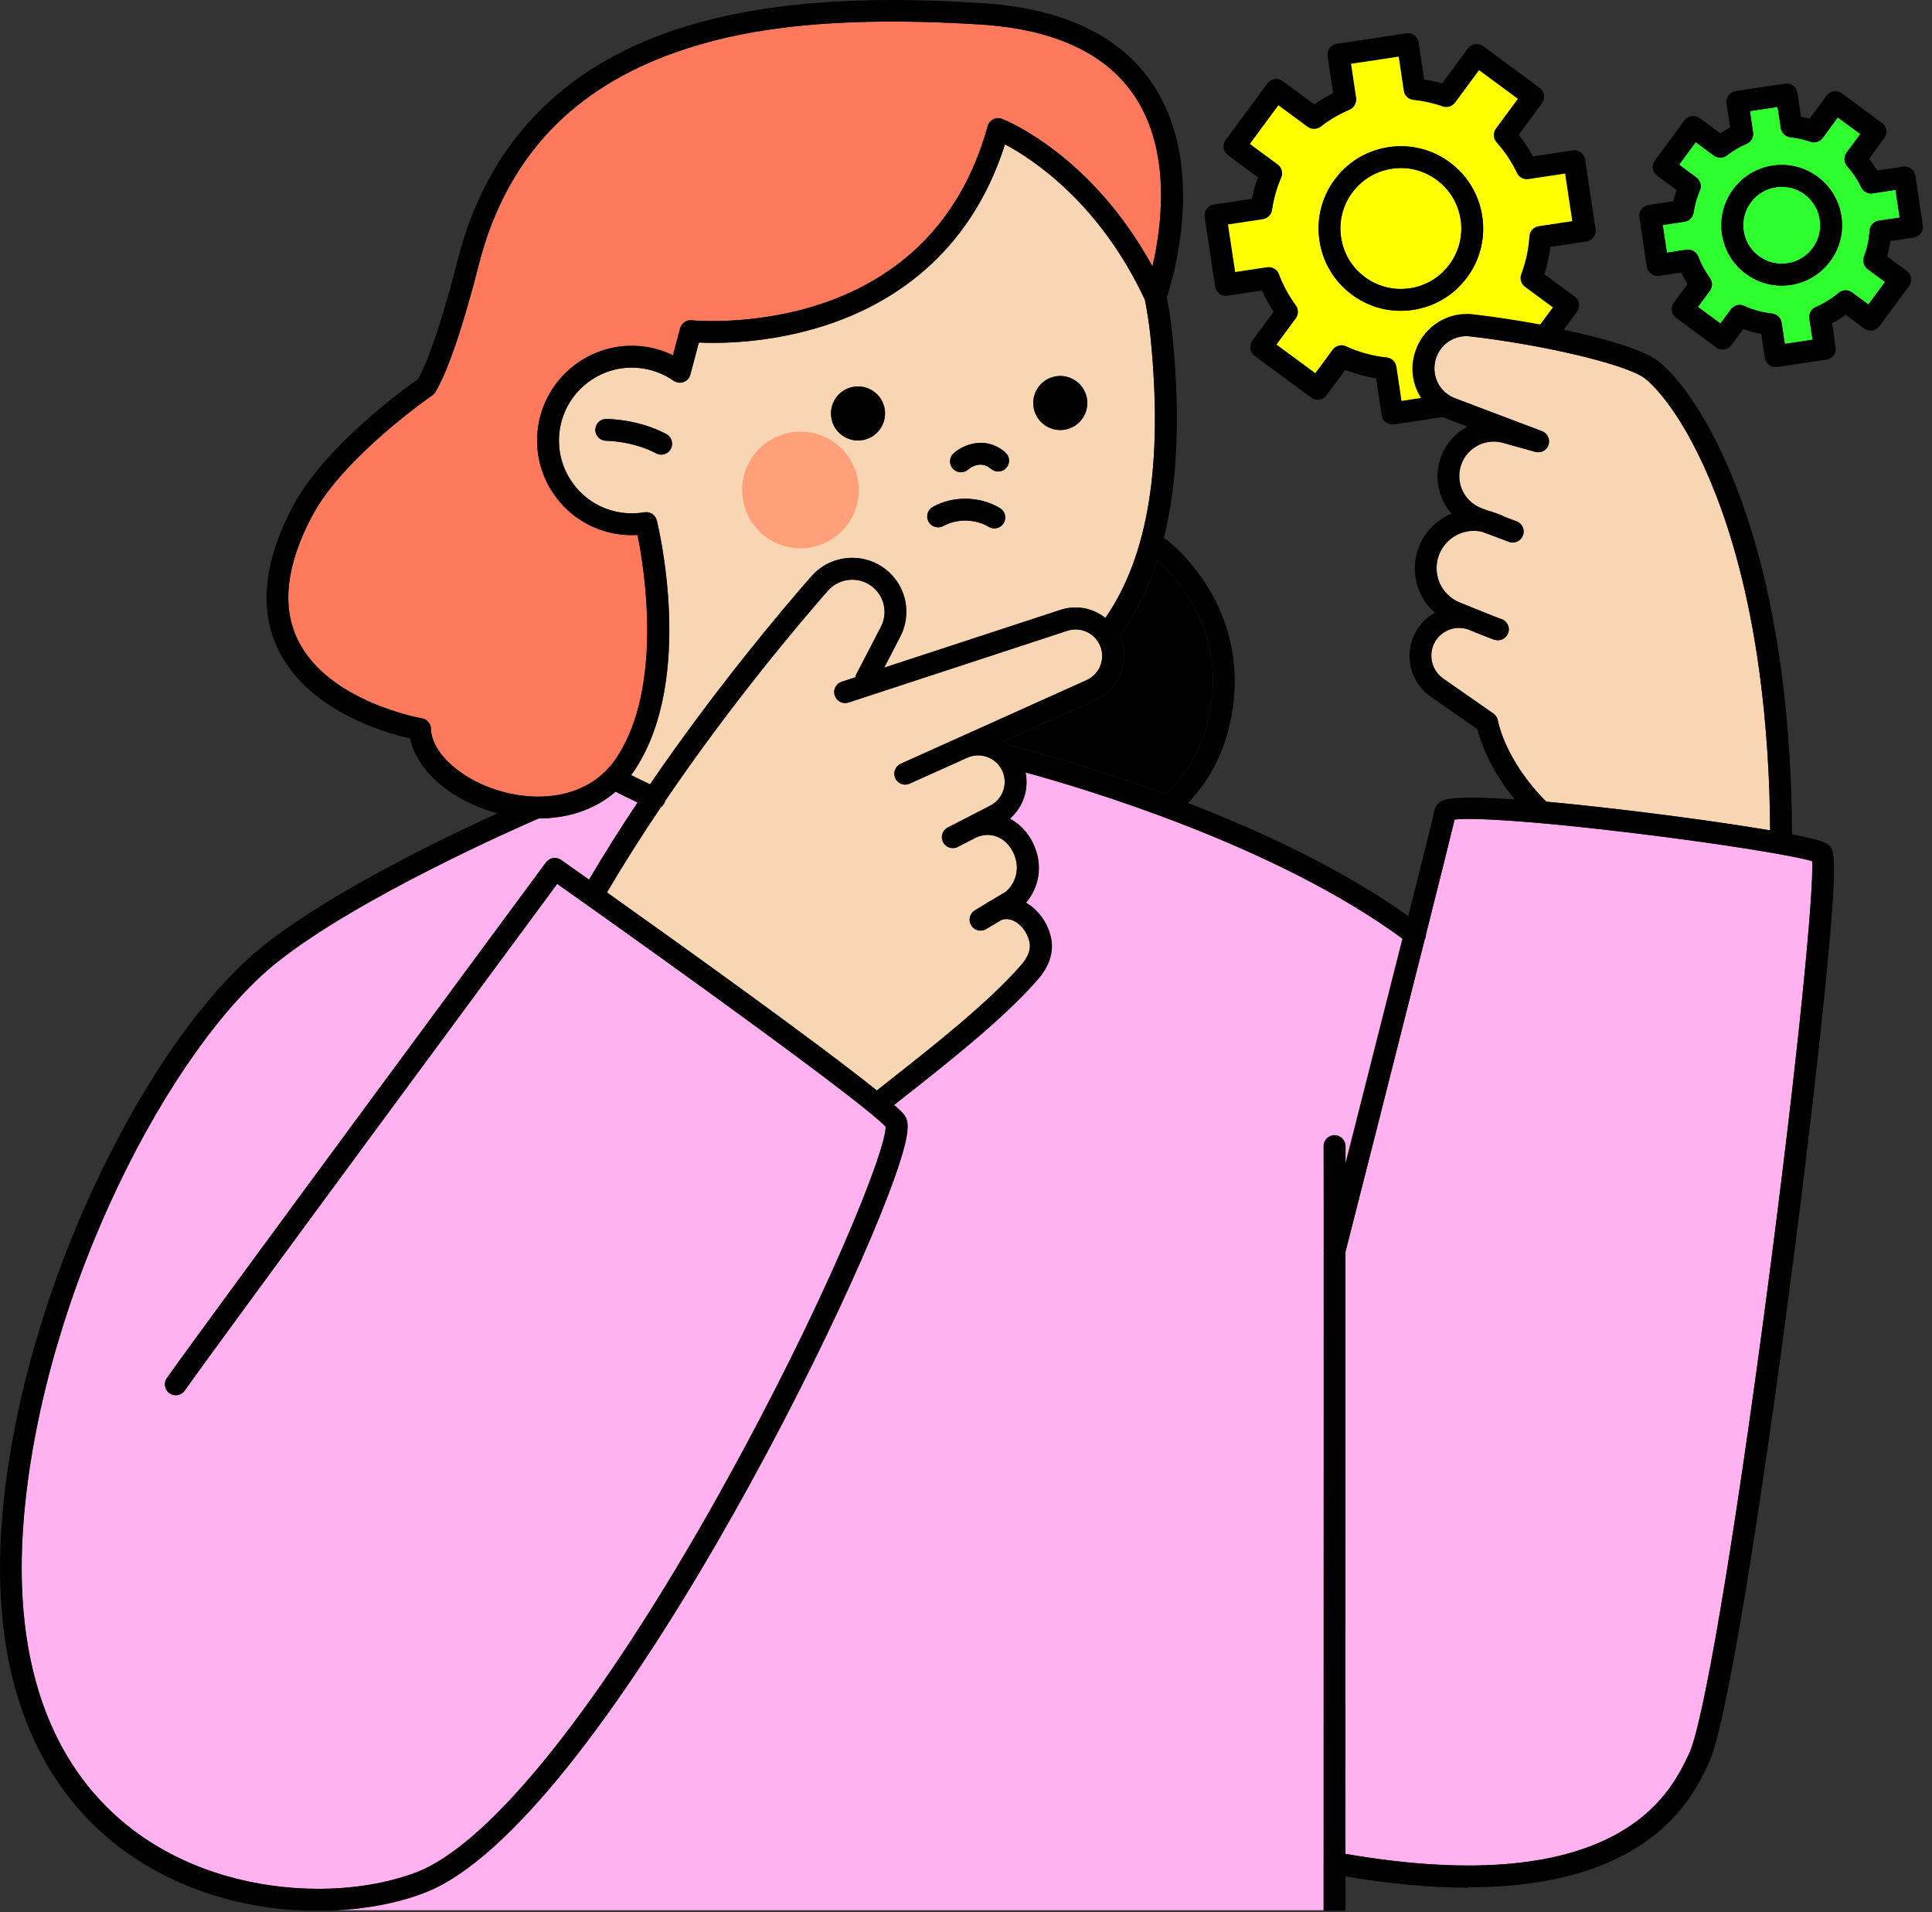 <svg width="98" height="97" viewBox="0 0 98 97" fill="none" xmlns="http://www.w3.org/2000/svg">
<rect x="0" y="0" width="98" height="97" fill="#333333" stroke="none"/>
<path d="M67.14 63.505C67.135 63.468 67.135 63.429 67.14 63.39C67.14 60.342 67.14 58.311 67.135 58.131C67.133 57.825 67.377 57.575 67.683 57.57H67.689C67.991 57.57 68.239 57.814 68.243 58.118C68.243 58.185 68.243 58.5 68.243 59.017C69.188 55.302 70.268 51.04 71.137 47.599C64.672 42.848 54.92 39.957 52.014 39.164C52.192 40.039 51.875 40.939 51.214 41.512C51.87 41.855 52.368 42.487 52.587 43.265C52.837 44.152 52.62 45.092 52.033 45.774C52.644 46.12 53.122 46.763 53.293 47.499L53.297 47.519C53.463 48.233 53.234 48.974 52.639 49.661C50.906 51.659 48.012 53.932 45.685 55.758C45.57 55.85 45.455 55.939 45.344 56.028C45.586 56.239 45.757 56.406 45.849 56.519C46.098 56.832 46.094 57.312 45.827 58.294C44.08 64.72 30.336 92.647 21.503 95.999C20.139 96.519 18.516 96.821 16.83 96.89H67.135C67.135 93.369 67.14 73.303 67.14 63.501V63.505Z" fill="#FFB2EF"/>
<path d="M31.328 38.356C33.642 34.747 32.684 28.841 32.341 27.135C32.069 27.153 31.796 27.144 31.522 27.116C30.247 26.975 29.102 26.347 28.3 25.345C27.498 24.344 27.134 23.09 27.275 21.815C27.564 19.182 29.942 17.277 32.575 17.568C33.121 17.629 33.648 17.783 34.137 18.02L34.5 16.656C34.57 16.393 34.819 16.219 35.093 16.247C35.123 16.25 38.154 16.545 41.508 15.463C43.455 14.835 45.132 13.873 46.492 12.6C48.19 11.012 49.403 8.927 50.1 6.4C50.141 6.248 50.245 6.122 50.384 6.053C50.523 5.983 50.688 5.974 50.834 6.031C51.03 6.107 55.368 7.858 58.459 13.512C58.92 11.531 59.434 7.743 57.584 4.923C56.139 2.72 53.497 1.484 49.73 1.245C41.334 0.715 37.144 1.708 34.722 2.501C32.123 3.352 29.955 4.612 28.278 6.248C26.358 8.121 25.011 10.549 24.277 13.467C24.229 13.658 23.093 18.242 22.083 19.89C22.041 19.956 21.987 20.014 21.924 20.058C21.879 20.088 17.432 23.162 15.829 26.184C14.517 28.658 14.277 30.774 15.116 32.477C16.656 35.601 21.355 36.429 21.403 36.438C21.663 36.481 21.857 36.703 21.863 36.968C21.9 38.223 23.454 39.596 25.476 40.157C27.405 40.691 29.956 40.5 31.331 38.358L31.328 38.356Z" fill="#FF7A5C"/>
<path d="M85.575 89.168C85.605 89.105 85.635 89.046 85.662 88.992C86.385 87.545 87.932 78.43 89.606 65.771C91.203 53.704 92.02 45.197 91.92 43.68C91.019 43.409 87.449 42.816 82.935 42.266C77.669 41.625 74.611 41.462 73.785 41.573C73.596 42.37 73.034 44.619 72.334 47.395C72.334 47.482 72.312 47.569 72.271 47.649C70.711 53.836 68.522 62.439 68.25 63.505C68.25 71.73 68.25 87.169 68.248 94.036C82.038 96.412 84.701 90.964 85.577 89.172L85.575 89.168Z" fill="#FFB2EF"/>
<path d="M83.261 41.188C85.507 41.464 87.688 41.773 89.404 42.055C89.539 42.077 89.667 42.099 89.791 42.12C89.761 37.361 89.235 30.689 87.002 25C85.429 20.992 83.772 19.367 83.265 19.078C82.047 18.383 78.145 17.479 74.569 17.062C74.511 17.056 74.448 17.051 74.383 17.051C73.672 17.051 73.051 17.51 72.836 18.194C72.573 19.035 73.016 19.923 73.846 20.216C73.85 20.216 73.853 20.219 73.857 20.221L78.221 21.872C78.221 21.872 78.221 21.872 78.223 21.872C78.236 21.876 78.249 21.883 78.26 21.889C78.265 21.889 78.269 21.893 78.273 21.896C78.286 21.902 78.297 21.909 78.31 21.917C78.315 21.919 78.317 21.922 78.321 21.924C78.332 21.93 78.343 21.939 78.354 21.948C78.358 21.95 78.362 21.954 78.365 21.956C78.375 21.965 78.384 21.974 78.393 21.98C78.397 21.985 78.401 21.987 78.406 21.991C78.415 22 78.423 22.009 78.432 22.017C78.436 22.022 78.438 22.026 78.443 22.028C78.451 22.039 78.46 22.048 78.467 22.059C78.469 22.063 78.473 22.065 78.475 22.069C78.484 22.082 78.493 22.096 78.499 22.108C78.499 22.111 78.501 22.113 78.504 22.115C78.512 22.13 78.519 22.145 78.527 22.161C78.556 22.224 78.573 22.293 78.575 22.363C78.575 22.363 78.575 22.365 78.575 22.367C78.575 22.382 78.575 22.395 78.575 22.41C78.575 22.415 78.575 22.419 78.575 22.421C78.575 22.434 78.573 22.447 78.571 22.46C78.571 22.467 78.571 22.471 78.571 22.478C78.571 22.491 78.567 22.502 78.562 22.515C78.562 22.521 78.56 22.528 78.558 22.532C78.558 22.532 78.558 22.534 78.558 22.537C78.553 22.549 78.549 22.56 78.545 22.573C78.545 22.578 78.545 22.58 78.543 22.584C78.536 22.599 78.53 22.617 78.523 22.632C78.523 22.632 78.523 22.634 78.523 22.636C78.514 22.652 78.506 22.667 78.497 22.682C78.497 22.682 78.497 22.682 78.497 22.684C78.488 22.697 78.48 22.712 78.469 22.726C78.469 22.726 78.469 22.728 78.464 22.73C78.456 22.743 78.445 22.754 78.434 22.765C78.434 22.765 78.43 22.769 78.427 22.771C78.417 22.782 78.406 22.791 78.395 22.802C78.393 22.804 78.391 22.806 78.388 22.808C78.378 22.817 78.367 22.825 78.354 22.834C78.352 22.834 78.349 22.838 78.347 22.841C78.334 22.849 78.321 22.858 78.308 22.864C78.306 22.864 78.304 22.867 78.302 22.869C78.288 22.878 78.273 22.884 78.26 22.891C78.26 22.891 78.256 22.891 78.256 22.893C78.241 22.899 78.228 22.906 78.213 22.91C78.213 22.91 78.208 22.91 78.206 22.91C78.193 22.915 78.178 22.919 78.162 22.923C78.16 22.923 78.156 22.923 78.154 22.925C78.141 22.927 78.128 22.93 78.117 22.932C78.112 22.932 78.106 22.932 78.102 22.934C78.091 22.934 78.082 22.934 78.071 22.936C78.062 22.936 78.056 22.936 78.047 22.936C78.039 22.936 78.032 22.936 78.023 22.936C78.013 22.936 78.002 22.936 77.991 22.936C77.984 22.936 77.98 22.936 77.974 22.936C77.96 22.936 77.947 22.934 77.937 22.932C77.932 22.932 77.926 22.93 77.921 22.93C77.908 22.927 77.895 22.925 77.882 22.921C77.882 22.921 77.882 22.921 77.88 22.921L76.238 22.463C75.786 22.337 75.312 22.395 74.904 22.628C74.496 22.86 74.204 23.238 74.083 23.692C73.848 24.568 74.311 25.465 75.158 25.782L75.484 25.904C75.586 25.93 75.688 25.96 75.788 25.997L76.151 26.13C76.201 26.149 76.249 26.173 76.29 26.206L76.929 26.445C77.215 26.551 77.361 26.87 77.254 27.157C77.172 27.379 76.961 27.518 76.735 27.518C76.67 27.518 76.605 27.507 76.542 27.483L75.167 26.97C74.726 26.873 74.263 26.936 73.861 27.153C73.385 27.409 73.044 27.859 72.921 28.387C72.71 29.295 73.183 30.209 74.048 30.561C74.363 30.689 74.63 30.798 74.856 30.889C74.893 30.902 74.928 30.915 74.965 30.93L75.141 31.002C75.154 31.007 75.167 31.013 75.18 31.02C75.758 31.252 75.99 31.343 76.081 31.376C76.136 31.387 76.19 31.406 76.242 31.434C76.507 31.582 76.609 31.895 76.481 32.164C76.475 32.18 76.327 32.477 75.986 32.477C75.914 32.477 75.834 32.464 75.745 32.432C75.71 32.419 75.658 32.399 75.593 32.375C75.471 32.33 75.299 32.26 75.095 32.18C74.906 32.104 74.691 32.017 74.459 31.923C74.089 31.799 73.681 31.834 73.338 32.021C72.986 32.212 72.74 32.532 72.645 32.92C72.616 33.031 72.603 33.144 72.603 33.261C72.603 33.722 72.829 34.154 73.205 34.417L75.753 36.194C75.877 36.281 75.96 36.414 75.984 36.561C75.986 36.579 76.34 38.569 78.436 40.665C80.122 40.817 81.897 41.021 83.261 41.191V41.188Z" fill="#F8D6B3"/>
<path d="M95.022 9.8C94.775 9.854 94.518 9.73 94.407 9.498C94.225 9.113 93.986 8.755 93.699 8.436C93.515 8.229 93.51 7.919 93.688 7.708L94.362 6.798L93.219 5.955L92.476 6.963C92.339 7.178 92.072 7.273 91.829 7.187C91.501 7.071 91.16 6.995 90.817 6.961C90.552 6.932 90.347 6.722 90.321 6.461L90.165 5.42L88.759 5.631L88.92 6.702C88.957 6.952 88.822 7.195 88.59 7.295C88.236 7.445 87.901 7.643 87.597 7.88C87.384 8.045 87.087 8.032 86.889 7.856L86.011 7.208L85.168 8.351L86.018 8.979C86.242 9.126 86.328 9.411 86.222 9.659C86.068 10.017 85.961 10.393 85.905 10.777C85.868 11.036 85.655 11.229 85.401 11.249L84.338 11.41L84.549 12.815L85.525 12.667C85.787 12.617 86.05 12.763 86.144 13.017C86.287 13.402 86.485 13.762 86.728 14.092C86.885 14.303 86.869 14.594 86.698 14.788L86.124 15.563L87.267 16.406L87.777 15.715C87.882 15.555 88.06 15.463 88.24 15.463C88.318 15.463 88.397 15.481 88.47 15.513C88.918 15.72 89.394 15.85 89.88 15.9C90.132 15.926 90.334 16.119 90.371 16.369L90.532 17.44L91.937 17.229L91.779 16.176C91.735 15.939 91.851 15.694 92.076 15.581C92.087 15.576 92.098 15.57 92.109 15.565C92.524 15.389 92.911 15.15 93.256 14.855C93.465 14.679 93.769 14.679 93.975 14.855L94.77 15.441L95.613 14.299L94.766 13.673C94.549 13.532 94.455 13.261 94.549 13.013C94.707 12.591 94.803 12.153 94.829 11.703C94.846 11.427 95.061 11.208 95.337 11.184L96.354 11.032L96.143 9.626L95.018 9.796L95.022 9.8ZM92.839 13.243C92.355 13.901 91.642 14.329 90.832 14.451C90.677 14.475 90.523 14.486 90.369 14.486C89.719 14.486 89.09 14.279 88.557 13.886C87.899 13.402 87.471 12.689 87.349 11.879C87.228 11.071 87.428 10.263 87.914 9.604C88.399 8.946 89.111 8.518 89.921 8.397C91.59 8.145 93.152 9.298 93.404 10.966C93.525 11.775 93.326 12.583 92.839 13.241V13.243Z" fill="#2FFF2F"/>
<path d="M74.385 15.945C74.496 15.945 74.602 15.952 74.702 15.963C75.771 16.087 76.955 16.267 78.117 16.482L78.771 15.598L77.38 14.572C77.161 14.431 77.07 14.153 77.165 13.908C77.396 13.293 77.535 12.654 77.574 12.005C77.574 11.979 77.578 11.95 77.585 11.924C77.585 11.916 77.589 11.905 77.591 11.896C77.591 11.894 77.591 11.892 77.593 11.89C77.598 11.874 77.602 11.859 77.606 11.846C77.624 11.796 77.65 11.748 77.683 11.707C77.693 11.694 77.704 11.681 77.715 11.668C77.715 11.668 77.715 11.668 77.717 11.666C77.728 11.653 77.739 11.642 77.752 11.631C77.752 11.631 77.752 11.631 77.754 11.629C77.767 11.618 77.778 11.607 77.793 11.596C77.793 11.596 77.793 11.596 77.795 11.596C77.808 11.585 77.824 11.577 77.839 11.568C77.908 11.525 77.989 11.496 78.073 11.49L79.755 11.238L79.388 8.807L77.565 9.081C77.313 9.137 77.057 9.011 76.946 8.779C76.679 8.216 76.331 7.695 75.912 7.228C75.734 7.03 75.723 6.735 75.884 6.522C75.89 6.513 75.899 6.502 75.908 6.493L76.996 5.018L75.017 3.559L73.829 5.168C73.694 5.386 73.425 5.49 73.177 5.401C72.695 5.233 72.199 5.123 71.702 5.071C71.695 5.071 71.689 5.071 71.682 5.068C71.676 5.068 71.667 5.068 71.661 5.066C71.65 5.066 71.639 5.062 71.628 5.06C71.621 5.06 71.615 5.058 71.609 5.055C71.598 5.053 71.585 5.049 71.574 5.044C71.569 5.044 71.563 5.042 71.558 5.04C71.546 5.036 71.535 5.029 71.522 5.025C71.517 5.025 71.515 5.023 71.511 5.021C71.498 5.014 71.485 5.008 71.474 5.001C71.472 5.001 71.467 4.999 71.465 4.997C71.452 4.988 71.439 4.979 71.426 4.971C71.426 4.971 71.424 4.971 71.422 4.968C71.365 4.927 71.315 4.873 71.278 4.812C71.27 4.797 71.261 4.782 71.252 4.766C71.246 4.751 71.237 4.734 71.233 4.719C71.226 4.701 71.222 4.684 71.218 4.666C71.213 4.649 71.209 4.632 71.207 4.612L70.946 2.874L68.513 3.241L68.774 4.979C68.811 5.229 68.676 5.472 68.443 5.572C67.931 5.79 67.444 6.076 66.999 6.42C66.999 6.42 66.994 6.42 66.994 6.424C66.973 6.441 66.949 6.457 66.925 6.47C66.921 6.472 66.916 6.474 66.91 6.476C66.886 6.489 66.862 6.5 66.836 6.509C66.831 6.509 66.825 6.511 66.821 6.513C66.799 6.519 66.777 6.526 66.755 6.53C66.749 6.53 66.742 6.533 66.734 6.535C66.712 6.539 66.688 6.539 66.664 6.541C66.658 6.541 66.653 6.541 66.647 6.541C66.519 6.541 66.393 6.498 66.288 6.409L64.839 5.34L63.38 7.319L64.766 8.342C64.766 8.342 64.774 8.346 64.776 8.351C64.996 8.501 65.081 8.783 64.974 9.026C64.75 9.548 64.594 10.093 64.511 10.651V10.656C64.511 10.664 64.509 10.673 64.507 10.682C64.507 10.691 64.503 10.699 64.503 10.708C64.503 10.714 64.498 10.723 64.496 10.73C64.494 10.738 64.49 10.749 64.487 10.758C64.485 10.764 64.483 10.771 64.481 10.777C64.477 10.788 64.472 10.797 64.468 10.808C64.466 10.814 64.464 10.819 64.459 10.825C64.455 10.836 64.448 10.845 64.442 10.856C64.44 10.86 64.435 10.864 64.433 10.869C64.427 10.879 64.42 10.888 64.414 10.899C64.412 10.903 64.407 10.908 64.405 10.91C64.396 10.921 64.39 10.929 64.381 10.94C64.379 10.942 64.377 10.947 64.372 10.949C64.362 10.96 64.353 10.971 64.342 10.979L64.338 10.984C64.251 11.062 64.14 11.114 64.016 11.127L62.27 11.39L62.637 13.821L64.242 13.58C64.242 13.58 64.253 13.58 64.259 13.578C64.259 13.578 64.262 13.578 64.264 13.578C64.279 13.575 64.296 13.573 64.311 13.573C64.314 13.573 64.318 13.573 64.32 13.573C64.329 13.573 64.338 13.573 64.346 13.573C64.353 13.573 64.359 13.573 64.364 13.573C64.368 13.573 64.37 13.573 64.374 13.573C64.39 13.573 64.405 13.573 64.42 13.578C64.42 13.578 64.422 13.578 64.424 13.578C64.531 13.593 64.629 13.638 64.707 13.706C64.707 13.706 64.709 13.708 64.711 13.71C64.722 13.721 64.733 13.73 64.744 13.743C64.746 13.745 64.748 13.747 64.75 13.751C64.759 13.762 64.77 13.773 64.779 13.784C64.781 13.786 64.783 13.79 64.785 13.795C64.794 13.806 64.802 13.816 64.809 13.829C64.809 13.832 64.813 13.836 64.816 13.838C64.824 13.851 64.831 13.864 64.837 13.877C64.837 13.88 64.839 13.884 64.842 13.886C64.848 13.899 64.855 13.914 64.861 13.93C64.861 13.93 64.861 13.932 64.861 13.934C65.072 14.492 65.359 15.022 65.715 15.507C65.871 15.72 65.856 16.013 65.678 16.208L64.729 17.494L66.708 18.954L67.555 17.807C67.65 17.644 67.829 17.533 68.033 17.533C68.113 17.533 68.194 17.551 68.265 17.586C68.919 17.885 69.612 18.076 70.325 18.15C70.577 18.176 70.776 18.37 70.816 18.62L71.076 20.358L72.086 20.205C71.652 19.545 71.511 18.702 71.767 17.885C72.128 16.738 73.173 15.967 74.37 15.967L74.385 15.945ZM71.05 15.765C70.164 15.765 69.306 15.485 68.58 14.948C67.683 14.286 67.099 13.315 66.931 12.211C66.766 11.107 67.038 10.008 67.7 9.111C68.363 8.214 69.334 7.63 70.438 7.462C72.714 7.119 74.843 8.692 75.186 10.969C75.352 12.072 75.08 13.171 74.417 14.069C73.755 14.966 72.784 15.55 71.68 15.717C71.469 15.75 71.259 15.765 71.05 15.765Z" fill="#FFFF00"/>
<path d="M91.538 9.854C91.199 9.604 90.797 9.472 90.382 9.472C90.284 9.472 90.186 9.478 90.087 9.494C89.572 9.572 89.115 9.846 88.807 10.265C88.496 10.684 88.37 11.199 88.446 11.716C88.525 12.231 88.798 12.687 89.218 12.995C89.637 13.306 90.152 13.432 90.669 13.356C91.184 13.278 91.64 13.004 91.948 12.585C92.259 12.166 92.385 11.651 92.309 11.134C92.231 10.619 91.957 10.163 91.538 9.854Z" fill="#2FFF2F"/>
<path d="M44.849 33.868L53.791 30.937C54.434 30.726 55.114 30.787 55.711 31.104C55.839 31.174 55.961 31.252 56.074 31.341C58.255 28.189 59.004 23.532 58.366 17.13C58.3 16.484 58.203 15.839 58.077 15.207C55.757 10.237 52.309 8.025 50.98 7.323C49.157 13.072 45.019 15.5 41.808 16.526C39.005 17.421 36.475 17.425 35.452 17.377L35.021 19C35.021 19 35.021 19.004 35.021 19.006C35.015 19.033 35.004 19.061 34.993 19.087C34.993 19.091 34.989 19.093 34.987 19.098C34.976 19.119 34.965 19.141 34.952 19.161C34.95 19.165 34.948 19.169 34.943 19.174C34.943 19.174 34.943 19.176 34.941 19.178C34.926 19.198 34.911 19.217 34.895 19.235C34.891 19.239 34.887 19.243 34.882 19.248C34.863 19.267 34.846 19.285 34.824 19.3C34.824 19.3 34.822 19.3 34.819 19.302C34.798 19.317 34.776 19.332 34.754 19.343C34.75 19.343 34.748 19.348 34.743 19.35C34.722 19.361 34.698 19.371 34.674 19.38C34.667 19.38 34.663 19.384 34.657 19.387C34.633 19.395 34.609 19.402 34.583 19.406C34.578 19.406 34.574 19.406 34.57 19.406C34.546 19.41 34.524 19.41 34.5 19.413C34.496 19.413 34.493 19.413 34.489 19.413C34.489 19.413 34.485 19.413 34.483 19.413C34.463 19.413 34.441 19.413 34.422 19.408C34.417 19.408 34.413 19.408 34.409 19.408C34.391 19.406 34.372 19.402 34.355 19.398C34.352 19.398 34.35 19.398 34.346 19.398C34.342 19.398 34.339 19.395 34.335 19.393C34.324 19.391 34.313 19.387 34.302 19.382C34.296 19.38 34.287 19.378 34.281 19.374C34.272 19.369 34.263 19.367 34.255 19.363C34.246 19.358 34.237 19.354 34.228 19.35C34.222 19.345 34.215 19.343 34.209 19.339C34.198 19.332 34.189 19.328 34.181 19.322C34.179 19.322 34.174 19.317 34.172 19.315C33.668 18.961 33.075 18.737 32.456 18.67C30.431 18.448 28.602 19.912 28.378 21.939C28.27 22.921 28.55 23.886 29.169 24.655C29.786 25.426 30.666 25.908 31.648 26.017C31.995 26.056 32.345 26.045 32.686 25.986C32.973 25.936 33.249 26.117 33.318 26.399C33.399 26.721 35.236 34.326 32.265 38.958C32.184 39.084 32.102 39.203 32.015 39.316C32.267 39.444 32.591 39.603 32.975 39.781C36.279 34.954 39.612 31.002 41.163 29.23C42.012 28.261 43.444 28.013 44.569 28.641C45.872 29.369 46.355 30.978 45.666 32.301L44.854 33.87L44.849 33.868ZM34.029 22.767C33.929 22.954 33.737 23.06 33.54 23.06C33.453 23.06 33.362 23.038 33.279 22.995C32.1 22.365 30.768 22.358 30.751 22.358C30.446 22.358 30.197 22.111 30.197 21.807C30.197 21.5 30.442 21.253 30.746 21.25C30.811 21.25 32.365 21.25 33.801 22.017C34.07 22.161 34.172 22.497 34.029 22.767ZM43.522 22.341C42.766 22.341 42.151 21.729 42.151 20.97C42.151 20.212 42.764 19.599 43.522 19.599C44.28 19.599 44.893 20.212 44.893 20.97C44.893 21.729 44.28 22.341 43.522 22.341ZM53.782 19.072C54.538 19.072 55.153 19.684 55.153 20.442C55.153 21.201 54.54 21.813 53.782 21.813C53.024 21.813 52.411 21.201 52.411 20.442C52.411 19.684 53.024 19.072 53.782 19.072ZM48.377 22.986C48.829 22.584 49.959 22.059 50.993 22.945C51.225 23.145 51.251 23.495 51.051 23.725C50.852 23.957 50.504 23.983 50.271 23.784C49.737 23.325 49.209 23.729 49.107 23.816C49.003 23.91 48.873 23.955 48.742 23.955C48.59 23.955 48.438 23.892 48.327 23.768C48.125 23.54 48.147 23.188 48.375 22.984L48.377 22.986ZM47.319 25.71C48.364 25.137 49.7 25.161 50.723 25.773C50.986 25.93 51.071 26.271 50.914 26.534C50.81 26.707 50.628 26.803 50.439 26.803C50.341 26.803 50.243 26.777 50.154 26.725C49.472 26.317 48.549 26.301 47.854 26.681C47.586 26.829 47.25 26.731 47.102 26.462C46.954 26.193 47.052 25.858 47.321 25.71H47.319Z" fill="#F8D6B3"/>
<path d="M60.369 30.42C59.754 29.397 59.048 28.713 58.709 28.415C58.24 29.868 57.599 31.143 56.786 32.247C56.839 32.362 56.882 32.482 56.917 32.605C57.247 33.783 56.676 35.002 55.561 35.504L50.93 37.589C51.054 37.667 51.167 37.756 51.273 37.854C51.325 37.852 51.379 37.854 51.432 37.869C51.464 37.878 54.681 38.666 58.809 40.168C58.909 40.205 59.011 40.241 59.115 40.281C60.212 39.281 60.947 38.002 61.294 36.474C61.789 34.309 61.477 32.271 60.367 30.422L60.369 30.42Z" fill="black"/>
<path d="M74.091 11.134C73.863 9.615 72.551 8.522 71.061 8.522C70.909 8.522 70.757 8.533 70.603 8.557C68.93 8.809 67.774 10.376 68.026 12.046C68.148 12.856 68.578 13.571 69.238 14.058C69.897 14.544 70.707 14.744 71.517 14.623C72.327 14.501 73.042 14.071 73.529 13.41C74.015 12.752 74.215 11.942 74.094 11.132L74.091 11.134Z" fill="#FFFF00"/>
<path d="M28.268 44.834C25.928 48.001 11.592 67.405 9.37 70.54C9.194 70.789 8.847 70.848 8.599 70.67C8.349 70.494 8.29 70.146 8.469 69.899C10.884 66.492 27.533 43.967 27.701 43.741C27.879 43.5 28.22 43.444 28.465 43.617C28.702 43.785 29.2 44.134 29.882 44.619C30.672 43.278 31.504 41.966 32.345 40.706C31.863 40.478 31.483 40.287 31.231 40.157C30.101 41.134 28.693 41.514 27.327 41.517C26.373 41.929 18.251 45.481 14.078 48.794C8.679 53.076 2.225 65.387 1.222 76.891C0.885 80.754 1.267 84.13 2.362 86.926C3.314 89.352 4.795 91.34 6.768 92.832C9.535 94.927 13.009 95.806 16.152 95.806C17.988 95.806 19.711 95.507 21.116 94.972C24.863 93.549 30.488 86.517 36.542 75.677C41.843 66.188 44.971 58.326 44.932 57.151C43.813 55.954 34.593 49.3 28.272 44.836L28.268 44.834Z" fill="#FFB2EF"/>
<path d="M50.641 42.466C50.278 42.301 49.88 42.305 49.492 42.486L49.175 42.648L48.581 42.955C48.501 42.996 48.414 43.016 48.327 43.016C48.127 43.016 47.934 42.907 47.834 42.716C47.693 42.444 47.801 42.11 48.073 41.971L48.342 41.832L48.905 41.543L50.232 40.858C50.797 40.567 51.084 39.909 50.91 39.297C50.804 38.919 50.539 38.606 50.185 38.441C49.828 38.276 49.42 38.271 49.062 38.432L48.755 38.569L48.347 38.754L46.14 39.746C46.066 39.779 45.99 39.796 45.914 39.796C45.703 39.796 45.501 39.675 45.407 39.47C45.282 39.192 45.408 38.864 45.686 38.738L48.301 37.561L48.607 37.424L55.109 34.498C55.722 34.222 56.035 33.553 55.852 32.908C55.752 32.551 55.518 32.258 55.19 32.084C54.864 31.91 54.488 31.878 54.136 31.993L43.038 35.632C42.746 35.727 42.434 35.569 42.338 35.278C42.242 34.987 42.401 34.674 42.692 34.578L43.389 34.35C43.398 34.289 43.416 34.228 43.446 34.172L44.68 31.795C45.09 31.005 44.801 30.044 44.024 29.61C43.352 29.234 42.497 29.382 41.99 29.96C40.431 31.741 37.053 35.747 33.738 40.62C33.729 40.654 33.718 40.689 33.703 40.722C33.659 40.817 33.594 40.891 33.514 40.947C32.582 42.329 31.659 43.778 30.783 45.264C34.515 47.916 41.467 52.893 44.473 55.309C44.645 55.174 44.819 55.035 44.999 54.894C47.287 53.095 50.135 50.858 51.801 48.94C52.159 48.525 52.3 48.134 52.216 47.773L52.211 47.754C52.094 47.252 51.738 46.815 51.321 46.665C51.13 46.596 50.945 46.6 50.773 46.67L50.521 46.822L50.02 47.124C50 47.137 49.978 47.145 49.959 47.154C49.952 47.156 49.946 47.158 49.941 47.16C49.926 47.167 49.909 47.174 49.894 47.178C49.887 47.178 49.883 47.182 49.876 47.182C49.854 47.189 49.833 47.193 49.811 47.195C49.807 47.195 49.804 47.195 49.8 47.195C49.781 47.197 49.763 47.2 49.744 47.2C49.741 47.2 49.737 47.2 49.735 47.2C49.73 47.2 49.728 47.2 49.724 47.2C49.709 47.2 49.694 47.2 49.676 47.197C49.67 47.197 49.665 47.197 49.659 47.197C49.637 47.195 49.618 47.191 49.598 47.187C49.594 47.187 49.592 47.184 49.587 47.182C49.57 47.178 49.555 47.171 49.539 47.167C49.533 47.165 49.526 47.163 49.52 47.158C49.507 47.152 49.492 47.145 49.479 47.139C49.472 47.137 49.468 47.132 49.461 47.13C49.444 47.119 49.424 47.108 49.409 47.095C49.407 47.095 49.405 47.091 49.403 47.089C49.387 47.078 49.374 47.065 49.359 47.052C49.355 47.048 49.348 47.043 49.344 47.037C49.333 47.026 49.322 47.015 49.311 47.002C49.307 46.998 49.303 46.991 49.298 46.987C49.285 46.969 49.272 46.952 49.259 46.932C49.101 46.67 49.185 46.331 49.448 46.172L49.924 45.885C50.035 45.803 50.15 45.735 50.267 45.679L51.014 45.229C51.49 44.821 51.688 44.173 51.516 43.567C51.373 43.057 51.051 42.655 50.634 42.464L50.641 42.466Z" fill="#F8D6B3"/>
<path d="M74.417 14.069C75.08 13.171 75.354 12.07 75.186 10.969C74.843 8.692 72.712 7.119 70.438 7.463C69.334 7.628 68.363 8.214 67.7 9.111C67.038 10.009 66.764 11.11 66.931 12.211C67.097 13.315 67.683 14.286 68.58 14.948C69.306 15.485 70.164 15.765 71.05 15.765C71.259 15.765 71.469 15.75 71.68 15.718C72.784 15.55 73.755 14.966 74.417 14.069ZM71.515 14.623C70.705 14.744 69.897 14.544 69.236 14.058C68.578 13.571 68.148 12.857 68.024 12.046C67.772 10.373 68.928 8.809 70.6 8.557C70.755 8.534 70.909 8.523 71.059 8.523C72.549 8.523 73.861 9.615 74.089 11.134C74.211 11.944 74.011 12.752 73.525 13.413C73.038 14.071 72.323 14.501 71.513 14.625L71.515 14.623Z" fill="black"/>
<path d="M97.158 8.918C97.136 8.772 97.058 8.642 96.938 8.555C96.821 8.468 96.673 8.431 96.528 8.453L95.211 8.651C95.092 8.442 94.959 8.24 94.811 8.047L95.578 7.008C95.665 6.891 95.702 6.743 95.68 6.598C95.659 6.452 95.58 6.322 95.461 6.235L93.428 4.734C93.182 4.552 92.835 4.604 92.654 4.851L91.792 6.018C91.648 5.979 91.501 5.946 91.355 5.92L91.173 4.708C91.127 4.406 90.845 4.197 90.543 4.243L88.042 4.619C87.897 4.641 87.766 4.719 87.68 4.838C87.593 4.956 87.556 5.103 87.577 5.249L87.76 6.461C87.588 6.55 87.421 6.65 87.258 6.757L86.218 5.99C86.1 5.903 85.953 5.866 85.807 5.888C85.661 5.909 85.531 5.987 85.444 6.107L83.943 8.14C83.761 8.386 83.813 8.733 84.06 8.914L85.04 9.637C84.977 9.824 84.923 10.015 84.879 10.208L83.621 10.397C83.476 10.419 83.346 10.497 83.259 10.617C83.172 10.734 83.135 10.882 83.157 11.027L83.532 13.528C83.578 13.83 83.861 14.038 84.162 13.993L85.281 13.823C85.377 14.023 85.483 14.219 85.601 14.405L84.903 15.35C84.816 15.468 84.779 15.615 84.801 15.761C84.823 15.906 84.901 16.037 85.021 16.124L87.054 17.625C87.171 17.712 87.319 17.749 87.465 17.727C87.61 17.705 87.74 17.627 87.827 17.508L88.429 16.691C88.725 16.799 89.029 16.882 89.337 16.938L89.519 18.151C89.561 18.424 89.798 18.622 90.067 18.622C90.095 18.622 90.121 18.622 90.15 18.616L92.65 18.24C92.796 18.218 92.926 18.14 93.013 18.02C93.1 17.903 93.136 17.755 93.115 17.61L92.932 16.398C93.171 16.271 93.404 16.13 93.623 15.972L94.559 16.663C94.805 16.845 95.153 16.793 95.333 16.545L96.834 14.512C96.921 14.395 96.958 14.247 96.936 14.101C96.914 13.956 96.836 13.825 96.717 13.739L95.722 13.004C95.796 12.748 95.852 12.489 95.891 12.226L97.069 12.048C97.371 12.003 97.579 11.72 97.533 11.418L97.158 8.918ZM95.341 11.188C95.068 11.21 94.85 11.431 94.833 11.707C94.807 12.155 94.712 12.596 94.553 13.017C94.46 13.263 94.553 13.537 94.77 13.678L95.617 14.303L94.775 15.446L93.979 14.859C93.773 14.681 93.467 14.681 93.26 14.859C92.915 15.155 92.528 15.392 92.113 15.57C92.103 15.574 92.092 15.579 92.081 15.585C91.855 15.698 91.74 15.944 91.783 16.18L91.942 17.234L90.536 17.445L90.375 16.374C90.338 16.124 90.136 15.93 89.885 15.904C89.398 15.854 88.922 15.724 88.475 15.518C88.401 15.483 88.323 15.468 88.244 15.468C88.062 15.468 87.886 15.559 87.782 15.72L87.271 16.41L86.129 15.568L86.702 14.792C86.874 14.599 86.889 14.31 86.732 14.097C86.489 13.767 86.294 13.404 86.148 13.022C86.052 12.77 85.79 12.624 85.529 12.672L84.553 12.82L84.343 11.414L85.405 11.253C85.659 11.234 85.872 11.038 85.909 10.782C85.966 10.397 86.072 10.022 86.226 9.663C86.333 9.415 86.246 9.131 86.022 8.983L85.173 8.355L86.016 7.213L86.893 7.86C87.091 8.036 87.388 8.049 87.601 7.884C87.908 7.647 88.24 7.449 88.594 7.3C88.827 7.202 88.963 6.956 88.924 6.707L88.764 5.636L90.169 5.425L90.326 6.465C90.349 6.726 90.556 6.937 90.821 6.965C91.164 7 91.505 7.076 91.833 7.191C92.076 7.276 92.344 7.18 92.481 6.967L93.223 5.959L94.366 6.802L93.693 7.712C93.514 7.923 93.519 8.234 93.704 8.44C93.99 8.759 94.227 9.116 94.412 9.502C94.522 9.737 94.779 9.859 95.026 9.804L96.152 9.635L96.362 11.04L95.346 11.193L95.341 11.188Z" fill="black"/>
<path d="M89.921 8.399C89.113 8.52 88.401 8.951 87.914 9.607C87.43 10.265 87.228 11.071 87.349 11.881C87.471 12.689 87.901 13.402 88.557 13.888C89.089 14.282 89.719 14.488 90.369 14.488C90.523 14.488 90.677 14.477 90.832 14.453C91.64 14.332 92.352 13.901 92.839 13.245C93.323 12.587 93.525 11.781 93.404 10.971C93.152 9.303 91.59 8.149 89.921 8.401V8.399ZM91.948 12.585C91.638 13.004 91.184 13.278 90.669 13.356C90.154 13.434 89.637 13.306 89.218 12.996C88.798 12.685 88.525 12.231 88.446 11.716C88.368 11.201 88.496 10.684 88.807 10.265C89.118 9.846 89.572 9.572 90.087 9.494C90.184 9.479 90.284 9.472 90.382 9.472C90.797 9.472 91.199 9.604 91.538 9.854C91.957 10.165 92.231 10.619 92.309 11.134C92.387 11.649 92.259 12.166 91.948 12.585Z" fill="black"/>
<path d="M33.801 22.017C32.365 21.25 30.811 21.25 30.746 21.25C30.44 21.25 30.194 21.5 30.197 21.807C30.197 22.111 30.446 22.358 30.751 22.358C30.768 22.358 32.1 22.365 33.279 22.995C33.362 23.038 33.451 23.06 33.54 23.06C33.737 23.06 33.929 22.954 34.029 22.767C34.172 22.497 34.07 22.161 33.801 22.017Z" fill="black"/>
<path d="M48.744 23.955C48.874 23.955 49.005 23.91 49.109 23.816C49.209 23.729 49.739 23.325 50.274 23.784C50.506 23.983 50.856 23.955 51.053 23.725C51.253 23.492 51.225 23.143 50.995 22.945C49.961 22.059 48.831 22.584 48.379 22.986C48.151 23.188 48.127 23.54 48.331 23.771C48.442 23.894 48.594 23.957 48.746 23.957L48.744 23.955Z" fill="black"/>
<path d="M43.522 19.602C42.766 19.602 42.151 20.214 42.151 20.973C42.151 21.731 42.764 22.343 43.522 22.343C44.28 22.343 44.893 21.731 44.893 20.973C44.893 20.214 44.28 19.602 43.522 19.602Z" fill="black"/>
<path d="M53.782 21.811C54.538 21.811 55.153 21.198 55.153 20.44C55.153 19.682 54.54 19.07 53.782 19.07C53.024 19.07 52.411 19.682 52.411 20.44C52.411 21.198 53.024 21.811 53.782 21.811Z" fill="black"/>
<path d="M47.852 26.679C48.547 26.297 49.472 26.314 50.152 26.723C50.241 26.777 50.339 26.801 50.437 26.801C50.626 26.801 50.808 26.705 50.912 26.532C51.069 26.269 50.984 25.93 50.721 25.771C49.698 25.159 48.362 25.135 47.317 25.708C47.05 25.856 46.952 26.193 47.098 26.46C47.243 26.727 47.582 26.825 47.849 26.679H47.852Z" fill="black"/>
<path d="M74.469 95.728C77.652 95.728 80.287 95.185 82.344 94.105C85.103 92.654 86.094 90.629 86.57 89.656C86.6 89.595 86.626 89.539 86.652 89.489C87.612 87.564 89.422 75.697 90.795 65.23C91.516 59.734 92.159 54.284 92.563 50.276C93.269 43.246 93.052 43.083 92.726 42.837C92.609 42.751 92.428 42.614 90.901 42.322C90.884 37.456 90.362 30.529 88.036 24.6C86.409 20.458 84.619 18.578 83.819 18.12C82.95 17.625 81.232 17.13 79.32 16.726L79.994 15.815C80.081 15.698 80.118 15.55 80.096 15.405C80.074 15.259 79.996 15.129 79.876 15.042L78.341 13.91C78.484 13.456 78.584 12.993 78.64 12.524L80.469 12.248C80.615 12.226 80.745 12.148 80.832 12.029C80.919 11.912 80.956 11.764 80.934 11.618L80.404 8.092C80.383 7.947 80.305 7.817 80.185 7.73C80.068 7.643 79.918 7.606 79.774 7.628L77.761 7.932C77.552 7.547 77.309 7.18 77.035 6.837L78.219 5.231C78.401 4.986 78.347 4.638 78.102 4.458L75.232 2.34C75.115 2.253 74.965 2.216 74.821 2.238C74.676 2.26 74.546 2.338 74.459 2.457L73.151 4.232C72.851 4.145 72.549 4.078 72.243 4.03L71.96 2.155C71.939 2.01 71.86 1.88 71.741 1.793C71.624 1.706 71.476 1.669 71.33 1.691L67.805 2.223C67.503 2.268 67.294 2.551 67.34 2.853L67.622 4.725C67.29 4.89 66.968 5.079 66.66 5.292L65.063 4.113C64.946 4.026 64.798 3.989 64.653 4.011C64.507 4.032 64.377 4.111 64.29 4.23L62.172 7.1C61.989 7.345 62.044 7.693 62.289 7.873L63.807 8.994C63.679 9.35 63.575 9.713 63.501 10.085L61.57 10.376C61.424 10.397 61.294 10.476 61.207 10.595C61.12 10.712 61.083 10.86 61.105 11.006L61.635 14.534C61.657 14.679 61.735 14.809 61.855 14.896C61.95 14.968 62.065 15.005 62.182 15.005C62.211 15.005 62.237 15.005 62.265 14.998L64.012 14.736C64.179 15.111 64.377 15.472 64.603 15.817L63.525 17.277C63.343 17.523 63.397 17.87 63.642 18.051L66.512 20.169C66.612 20.243 66.727 20.277 66.84 20.277C67.01 20.277 67.177 20.199 67.285 20.054L68.239 18.763C68.745 18.961 69.267 19.104 69.801 19.189L70.084 21.061C70.125 21.335 70.362 21.533 70.631 21.533C70.659 21.533 70.685 21.533 70.713 21.526L73.194 21.153C73.285 21.196 73.379 21.238 73.477 21.272L74.441 21.637C74.413 21.652 74.385 21.666 74.359 21.683C73.692 22.063 73.214 22.68 73.016 23.423C72.758 24.383 73.016 25.358 73.631 26.054C73.531 26.095 73.433 26.14 73.335 26.193C72.582 26.601 72.039 27.314 71.843 28.15C71.587 29.258 71.971 30.37 72.784 31.078C72.18 31.417 71.739 31.995 71.572 32.666C71.522 32.864 71.498 33.068 71.498 33.275C71.498 34.098 71.9 34.869 72.575 35.338L74.945 36.992C75.08 37.543 75.529 38.953 76.831 40.55C75.119 40.43 73.703 40.407 73.225 40.591C72.884 40.721 72.79 40.965 72.764 41.099C72.714 41.358 72.182 43.498 71.435 46.463C67.959 43.991 63.69 42.053 60.262 40.728C61.309 39.638 62.022 38.301 62.38 36.737C63.084 33.657 62.18 31.278 61.296 29.825C60.34 28.254 59.219 27.411 59.174 27.374C59.13 27.342 59.085 27.318 59.037 27.301C59.736 24.498 59.878 21.096 59.474 17.036C59.408 16.384 59.311 15.731 59.185 15.09C59.332 14.646 59.752 13.265 59.932 11.497C60.219 8.659 59.73 6.183 58.52 4.336C56.873 1.823 53.943 0.418 49.809 0.157C45.696 -0.102 39.623 -0.249 34.385 1.465C28.446 3.409 24.685 7.363 23.208 13.215C23.197 13.261 22.111 17.64 21.201 19.23C20.49 19.73 16.465 22.645 14.855 25.68C13.367 28.489 13.122 30.946 14.13 32.986C15.65 36.062 19.528 37.17 20.812 37.461C21.125 39.077 22.847 40.589 25.187 41.239C25.204 41.243 25.22 41.247 25.237 41.252C22.387 42.553 16.75 45.279 13.393 47.942C10.543 50.204 7.482 54.492 4.995 59.71C2.327 65.306 0.596 71.38 0.122 76.809C-0.23 80.843 0.179 84.386 1.337 87.343C2.362 89.963 3.967 92.111 6.105 93.73C8.336 95.417 11.112 96.484 14.138 96.819C14.566 96.866 14.996 96.895 15.425 96.912H16.841C18.527 96.845 20.149 96.54 21.514 96.021C30.344 92.669 44.091 64.739 45.838 58.316C46.105 57.334 46.111 56.851 45.859 56.541C45.768 56.428 45.596 56.26 45.355 56.05C45.468 55.961 45.581 55.872 45.696 55.78C48.021 53.953 50.914 51.679 52.65 49.682C53.248 48.996 53.474 48.255 53.308 47.541L53.304 47.521C53.133 46.785 52.654 46.142 52.044 45.796C52.631 45.112 52.85 44.173 52.598 43.287C52.379 42.509 51.881 41.877 51.225 41.534C51.886 40.96 52.205 40.061 52.025 39.186C54.929 39.976 64.683 42.87 71.148 47.621C70.279 51.062 69.199 55.324 68.254 59.039C68.254 58.522 68.254 58.207 68.254 58.139C68.252 57.835 68.004 57.592 67.7 57.592H67.694C67.388 57.596 67.142 57.846 67.146 58.153C67.146 58.335 67.149 60.364 67.151 63.412C67.146 63.451 67.146 63.488 67.151 63.527C67.151 73.329 67.149 93.395 67.146 96.916H68.254C68.254 96.519 68.254 95.928 68.254 95.176C70.516 95.556 72.595 95.75 74.48 95.75L74.469 95.728ZM21.861 36.965C21.855 36.7 21.659 36.479 21.401 36.435C21.353 36.427 16.654 35.601 15.114 32.475C14.275 30.774 14.514 28.656 15.826 26.182C17.427 23.16 21.876 20.088 21.922 20.056C21.985 20.012 22.039 19.956 22.081 19.889C23.093 18.24 24.229 13.656 24.275 13.465C25.011 10.545 26.358 8.116 28.276 6.246C29.953 4.61 32.123 3.348 34.719 2.499C37.142 1.706 41.332 0.713 49.728 1.243C53.495 1.48 56.137 2.718 57.581 4.921C59.432 7.741 58.917 11.529 58.457 13.51C55.366 7.856 51.027 6.105 50.832 6.029C50.686 5.972 50.523 5.979 50.382 6.05C50.241 6.12 50.139 6.246 50.098 6.398C49.4 8.922 48.186 11.008 46.489 12.598C45.129 13.871 43.452 14.833 41.506 15.461C38.152 16.543 35.121 16.248 35.091 16.245C34.819 16.217 34.567 16.391 34.498 16.654L34.135 18.018C33.646 17.781 33.116 17.627 32.573 17.566C29.94 17.277 27.564 19.182 27.273 21.813C27.131 23.088 27.496 24.342 28.298 25.343C29.099 26.345 30.244 26.973 31.52 27.114C31.793 27.144 32.067 27.151 32.339 27.133C32.682 28.839 33.64 34.748 31.326 38.354C29.951 40.496 27.401 40.687 25.472 40.152C23.447 39.59 21.894 38.219 21.859 36.963L21.861 36.965ZM44.565 28.639C43.439 28.009 42.008 28.256 41.158 29.227C39.607 31 36.273 34.952 32.971 39.779C32.588 39.6 32.265 39.442 32.011 39.314C32.097 39.199 32.18 39.079 32.26 38.955C35.232 34.322 33.392 26.718 33.314 26.397C33.244 26.114 32.968 25.934 32.682 25.984C32.341 26.043 31.991 26.054 31.643 26.015C30.661 25.906 29.782 25.424 29.165 24.652C28.548 23.881 28.267 22.917 28.374 21.937C28.598 19.912 30.427 18.446 32.452 18.668C33.068 18.735 33.661 18.959 34.168 19.313C34.17 19.313 34.174 19.317 34.176 19.319C34.185 19.326 34.196 19.332 34.205 19.337C34.211 19.341 34.218 19.345 34.224 19.348C34.233 19.352 34.242 19.356 34.25 19.361C34.259 19.365 34.268 19.369 34.276 19.371C34.283 19.374 34.291 19.378 34.298 19.38C34.309 19.384 34.32 19.387 34.331 19.391C34.335 19.391 34.337 19.393 34.342 19.395C34.344 19.395 34.346 19.395 34.35 19.395C34.367 19.4 34.387 19.404 34.404 19.406C34.409 19.406 34.413 19.406 34.417 19.406C34.437 19.408 34.459 19.41 34.478 19.41C34.478 19.41 34.483 19.41 34.485 19.41C34.489 19.41 34.491 19.41 34.496 19.41C34.52 19.41 34.544 19.408 34.565 19.404C34.57 19.404 34.574 19.404 34.578 19.404C34.602 19.4 34.628 19.393 34.652 19.384C34.659 19.384 34.663 19.38 34.669 19.378C34.693 19.369 34.717 19.358 34.739 19.348C34.743 19.348 34.745 19.343 34.75 19.341C34.772 19.328 34.793 19.315 34.815 19.3C34.815 19.3 34.817 19.3 34.819 19.298C34.839 19.282 34.858 19.265 34.878 19.245C34.882 19.241 34.887 19.237 34.891 19.232C34.906 19.215 34.924 19.195 34.937 19.176C34.937 19.176 34.937 19.174 34.939 19.172C34.941 19.167 34.943 19.163 34.948 19.159C34.961 19.139 34.974 19.117 34.982 19.096C34.982 19.091 34.987 19.089 34.989 19.085C35 19.059 35.011 19.033 35.017 19.004C35.017 19.004 35.017 19 35.017 18.998L35.447 17.375C36.47 17.423 39.001 17.421 41.803 16.523C45.014 15.498 49.153 13.067 50.975 7.321C52.303 8.023 55.752 10.232 58.072 15.205C58.201 15.837 58.298 16.482 58.361 17.127C59 23.529 58.251 28.187 56.069 31.339C55.956 31.25 55.837 31.172 55.707 31.102C55.111 30.783 54.429 30.724 53.786 30.935L44.845 33.865L45.657 32.297C46.344 30.972 45.861 29.364 44.56 28.637L44.565 28.639ZM36.535 75.675C30.481 86.515 24.859 93.547 21.11 94.97C19.704 95.504 17.981 95.804 16.146 95.804C13.002 95.804 9.529 94.924 6.761 92.83C4.789 91.338 3.307 89.35 2.356 86.923C1.261 84.128 0.876 80.752 1.215 76.889C2.221 65.387 8.675 53.074 14.071 48.792C18.246 45.479 26.367 41.927 27.32 41.514C28.687 41.512 30.097 41.134 31.224 40.154C31.476 40.285 31.858 40.478 32.339 40.704C31.498 41.964 30.668 43.274 29.875 44.617C29.193 44.132 28.693 43.78 28.459 43.615C28.213 43.441 27.874 43.496 27.694 43.739C27.527 43.967 10.878 66.49 8.462 69.896C8.286 70.146 8.345 70.492 8.592 70.668C8.842 70.844 9.188 70.785 9.364 70.537C11.586 67.405 25.921 48.001 28.261 44.832C34.583 49.296 43.802 55.95 44.921 57.147C44.958 58.322 41.83 66.184 36.531 75.673L36.535 75.675ZM51.523 43.569C51.694 44.175 51.497 44.823 51.021 45.231L50.274 45.681C50.156 45.737 50.041 45.805 49.93 45.887L49.455 46.174C49.192 46.333 49.107 46.672 49.266 46.934C49.276 46.954 49.289 46.971 49.305 46.989C49.309 46.995 49.313 47 49.318 47.004C49.329 47.017 49.34 47.028 49.35 47.039C49.355 47.043 49.359 47.05 49.365 47.054C49.379 47.067 49.394 47.078 49.409 47.091C49.411 47.091 49.413 47.095 49.416 47.097C49.433 47.11 49.45 47.121 49.468 47.132C49.474 47.134 49.478 47.139 49.485 47.141C49.498 47.147 49.511 47.154 49.526 47.16C49.533 47.163 49.539 47.165 49.546 47.169C49.561 47.176 49.578 47.18 49.594 47.184C49.598 47.184 49.6 47.187 49.605 47.189C49.624 47.193 49.646 47.197 49.665 47.2C49.672 47.2 49.676 47.2 49.683 47.2C49.698 47.2 49.713 47.202 49.73 47.202C49.735 47.202 49.737 47.202 49.741 47.202C49.743 47.202 49.748 47.202 49.75 47.202C49.77 47.202 49.787 47.202 49.806 47.197C49.811 47.197 49.813 47.197 49.817 47.197C49.839 47.195 49.861 47.191 49.883 47.184C49.889 47.184 49.893 47.18 49.9 47.18C49.917 47.176 49.932 47.169 49.948 47.163C49.954 47.16 49.961 47.158 49.965 47.156C49.987 47.147 50.006 47.136 50.026 47.126L50.528 46.824L50.78 46.672C50.951 46.602 51.134 46.598 51.327 46.667C51.742 46.815 52.101 47.254 52.218 47.756L52.222 47.775C52.305 48.136 52.166 48.529 51.807 48.942C50.141 50.86 47.295 53.097 45.006 54.896C44.825 55.037 44.649 55.176 44.48 55.311C41.473 52.895 34.522 47.916 30.79 45.266C31.663 43.78 32.586 42.331 33.52 40.95C33.599 40.893 33.666 40.819 33.709 40.724C33.724 40.689 33.735 40.656 33.744 40.622C37.059 35.747 40.437 31.743 41.997 29.962C42.503 29.384 43.359 29.236 44.03 29.612C44.808 30.047 45.095 31.007 44.686 31.797L43.452 34.174C43.422 34.23 43.405 34.291 43.396 34.352L42.699 34.58C42.407 34.676 42.249 34.989 42.344 35.28C42.44 35.571 42.753 35.729 43.044 35.634L54.143 31.995C54.495 31.88 54.868 31.913 55.196 32.086C55.522 32.26 55.759 32.553 55.859 32.91C56.039 33.555 55.726 34.224 55.116 34.5L48.614 37.426L48.308 37.563L45.692 38.74C45.414 38.866 45.288 39.194 45.414 39.472C45.505 39.677 45.707 39.798 45.92 39.798C45.996 39.798 46.072 39.783 46.146 39.748L48.353 38.755L48.762 38.571L49.068 38.434C49.426 38.273 49.835 38.275 50.191 38.443C50.547 38.608 50.812 38.921 50.917 39.299C51.088 39.911 50.804 40.567 50.239 40.861L48.911 41.545L48.349 41.834L48.08 41.973C47.808 42.114 47.702 42.446 47.84 42.718C47.938 42.909 48.132 43.018 48.334 43.018C48.418 43.018 48.505 42.998 48.588 42.957L49.181 42.651L49.498 42.488C49.889 42.309 50.287 42.303 50.647 42.468C51.064 42.659 51.386 43.061 51.529 43.572L51.523 43.569ZM59.115 40.281C59.013 40.244 58.911 40.205 58.809 40.167C54.681 38.666 51.464 37.876 51.431 37.869C51.377 37.856 51.325 37.852 51.273 37.854C51.166 37.756 51.051 37.667 50.93 37.589L55.561 35.504C56.676 35.002 57.247 33.783 56.917 32.605C56.882 32.482 56.839 32.362 56.786 32.247C57.599 31.143 58.237 29.868 58.709 28.415C59.048 28.713 59.752 29.397 60.369 30.42C61.481 32.271 61.794 34.306 61.296 36.472C60.946 37.999 60.214 39.279 59.117 40.278L59.115 40.281ZM72.102 20.184L71.091 20.336L70.831 18.598C70.794 18.348 70.592 18.155 70.34 18.129C69.627 18.055 68.934 17.866 68.28 17.564C68.209 17.531 68.128 17.512 68.048 17.512C67.844 17.512 67.666 17.623 67.57 17.786L66.723 18.933L64.744 17.473L65.693 16.187C65.871 15.991 65.886 15.698 65.73 15.485C65.374 15.001 65.085 14.471 64.876 13.912C64.876 13.912 64.876 13.91 64.876 13.908C64.87 13.893 64.865 13.88 64.857 13.864C64.857 13.862 64.855 13.858 64.852 13.856C64.846 13.843 64.839 13.83 64.831 13.817C64.831 13.815 64.826 13.81 64.824 13.808C64.815 13.797 64.809 13.784 64.8 13.773C64.798 13.769 64.796 13.767 64.794 13.762C64.785 13.752 64.776 13.741 64.765 13.73C64.763 13.728 64.761 13.726 64.759 13.721C64.748 13.71 64.737 13.699 64.726 13.688C64.726 13.688 64.724 13.686 64.722 13.684C64.644 13.617 64.546 13.571 64.44 13.556C64.44 13.556 64.438 13.556 64.435 13.556C64.42 13.556 64.405 13.552 64.39 13.552C64.385 13.552 64.383 13.552 64.379 13.552C64.372 13.552 64.366 13.552 64.361 13.552C64.353 13.552 64.344 13.552 64.335 13.552C64.333 13.552 64.329 13.552 64.327 13.552C64.311 13.552 64.294 13.554 64.279 13.556C64.279 13.556 64.277 13.556 64.275 13.556C64.268 13.556 64.261 13.556 64.257 13.558L62.652 13.799L62.285 11.368L64.031 11.106C64.155 11.095 64.266 11.043 64.353 10.962L64.357 10.958C64.368 10.947 64.379 10.938 64.388 10.927C64.39 10.925 64.392 10.921 64.396 10.919C64.405 10.908 64.414 10.899 64.42 10.888C64.422 10.884 64.427 10.88 64.429 10.877C64.435 10.867 64.442 10.858 64.448 10.847C64.451 10.843 64.455 10.838 64.457 10.834C64.463 10.823 64.468 10.815 64.474 10.804C64.477 10.799 64.479 10.793 64.483 10.786C64.487 10.775 64.492 10.767 64.496 10.756C64.498 10.749 64.5 10.743 64.503 10.736C64.505 10.728 64.509 10.717 64.511 10.708C64.511 10.701 64.516 10.693 64.518 10.686C64.518 10.678 64.522 10.669 64.522 10.66C64.522 10.652 64.526 10.643 64.526 10.634V10.63C64.609 10.072 64.766 9.524 64.989 9.005C65.094 8.762 65.011 8.477 64.791 8.329C64.787 8.327 64.783 8.325 64.781 8.321L63.395 7.297L64.855 5.318L66.303 6.387C66.406 6.474 66.534 6.52 66.662 6.52C66.668 6.52 66.673 6.52 66.679 6.52C66.703 6.52 66.725 6.518 66.749 6.513C66.755 6.513 66.762 6.511 66.771 6.509C66.792 6.505 66.814 6.5 66.836 6.491C66.84 6.491 66.847 6.489 66.851 6.487C66.877 6.478 66.901 6.468 66.925 6.455C66.929 6.452 66.933 6.45 66.94 6.448C66.964 6.435 66.988 6.42 67.01 6.402C67.01 6.402 67.014 6.402 67.014 6.398C67.459 6.053 67.946 5.768 68.459 5.551C68.691 5.453 68.828 5.208 68.789 4.958L68.528 3.22L70.961 2.853L71.222 4.591C71.224 4.608 71.228 4.628 71.233 4.645C71.237 4.662 71.243 4.68 71.248 4.697C71.254 4.714 71.261 4.73 71.267 4.745C71.276 4.76 71.283 4.775 71.293 4.79C71.33 4.851 71.378 4.903 71.437 4.947C71.437 4.947 71.439 4.947 71.441 4.949C71.454 4.958 71.467 4.966 71.48 4.975C71.482 4.975 71.487 4.977 71.489 4.979C71.502 4.986 71.513 4.993 71.526 4.999C71.53 4.999 71.532 5.003 71.537 5.003C71.55 5.01 71.561 5.014 71.574 5.019C71.578 5.019 71.585 5.023 71.589 5.023C71.6 5.027 71.611 5.029 71.624 5.034C71.63 5.034 71.637 5.036 71.643 5.038C71.654 5.04 71.665 5.043 71.676 5.045C71.682 5.045 71.691 5.047 71.698 5.047C71.704 5.047 71.71 5.047 71.717 5.049C72.215 5.101 72.71 5.212 73.192 5.379C73.442 5.466 73.711 5.364 73.844 5.147L75.032 3.537L77.011 4.997L75.923 6.472C75.923 6.472 75.907 6.491 75.899 6.5C75.738 6.711 75.749 7.008 75.927 7.206C76.346 7.673 76.694 8.195 76.961 8.757C77.072 8.99 77.328 9.116 77.58 9.059L79.403 8.785L79.77 11.216L78.089 11.468C78.004 11.477 77.924 11.505 77.854 11.547C77.839 11.555 77.826 11.566 77.811 11.575C77.811 11.575 77.811 11.575 77.808 11.575C77.795 11.586 77.782 11.594 77.769 11.607C77.769 11.607 77.769 11.607 77.767 11.61C77.754 11.62 77.743 11.633 77.732 11.644C77.732 11.644 77.732 11.644 77.73 11.646C77.719 11.659 77.708 11.673 77.698 11.686C77.667 11.729 77.641 11.775 77.622 11.825C77.617 11.84 77.613 11.853 77.609 11.868C77.609 11.87 77.609 11.872 77.606 11.875C77.604 11.883 77.602 11.894 77.6 11.903C77.596 11.929 77.591 11.955 77.589 11.983C77.55 12.633 77.413 13.271 77.181 13.886C77.085 14.13 77.176 14.408 77.396 14.551L78.786 15.576L78.132 16.46C76.97 16.245 75.786 16.065 74.717 15.941C74.617 15.928 74.511 15.924 74.4 15.924C73.203 15.924 72.156 16.695 71.797 17.842C71.541 18.659 71.684 19.5 72.117 20.162L72.102 20.184ZM75.981 36.559C75.957 36.411 75.875 36.277 75.751 36.192L73.203 34.415C72.825 34.152 72.601 33.72 72.601 33.259C72.601 33.144 72.614 33.029 72.642 32.918C72.738 32.529 72.986 32.21 73.335 32.019C73.679 31.832 74.087 31.795 74.456 31.921C74.687 32.015 74.904 32.102 75.093 32.178C75.297 32.26 75.469 32.327 75.59 32.373C75.656 32.399 75.708 32.416 75.742 32.43C75.832 32.462 75.912 32.475 75.984 32.475C76.323 32.475 76.47 32.178 76.479 32.162C76.607 31.893 76.505 31.58 76.24 31.432C76.188 31.404 76.136 31.385 76.079 31.374C75.988 31.339 75.755 31.25 75.178 31.017C75.165 31.011 75.151 31.005 75.138 31L74.963 30.928C74.926 30.913 74.889 30.9 74.854 30.887C74.626 30.796 74.359 30.687 74.046 30.559C73.181 30.207 72.708 29.293 72.918 28.385C73.04 27.859 73.383 27.409 73.859 27.151C74.261 26.933 74.724 26.87 75.165 26.968L76.54 27.481C76.603 27.505 76.668 27.516 76.733 27.516C76.957 27.516 77.17 27.379 77.252 27.155C77.359 26.868 77.213 26.549 76.926 26.442L76.288 26.203C76.246 26.173 76.201 26.147 76.149 26.128L75.786 25.995C75.686 25.958 75.584 25.928 75.482 25.902L75.156 25.78C74.309 25.463 73.846 24.566 74.081 23.69C74.202 23.236 74.493 22.858 74.902 22.626C75.31 22.393 75.784 22.335 76.236 22.461L77.878 22.919C77.878 22.919 77.878 22.919 77.88 22.919C77.893 22.923 77.906 22.925 77.919 22.928C77.924 22.928 77.93 22.93 77.934 22.93C77.947 22.93 77.96 22.934 77.971 22.934C77.978 22.934 77.982 22.934 77.989 22.934C77.999 22.934 78.01 22.934 78.021 22.934C78.03 22.934 78.037 22.934 78.045 22.934C78.054 22.934 78.06 22.934 78.069 22.934C78.08 22.934 78.091 22.934 78.1 22.932C78.104 22.932 78.11 22.932 78.115 22.93C78.128 22.93 78.141 22.925 78.152 22.923C78.154 22.923 78.158 22.923 78.16 22.921C78.175 22.917 78.189 22.915 78.204 22.908C78.204 22.908 78.208 22.908 78.21 22.908C78.225 22.904 78.241 22.897 78.254 22.891C78.254 22.891 78.258 22.891 78.258 22.889C78.273 22.882 78.286 22.875 78.299 22.867C78.302 22.867 78.304 22.865 78.306 22.862C78.319 22.854 78.332 22.847 78.345 22.838C78.347 22.838 78.349 22.834 78.351 22.832C78.362 22.823 78.375 22.815 78.386 22.806C78.388 22.804 78.391 22.802 78.393 22.799C78.404 22.791 78.415 22.78 78.425 22.769C78.425 22.769 78.43 22.765 78.432 22.762C78.443 22.752 78.451 22.741 78.462 22.728C78.462 22.728 78.462 22.726 78.467 22.723C78.478 22.71 78.486 22.697 78.495 22.682C78.495 22.682 78.495 22.682 78.495 22.68C78.504 22.665 78.512 22.649 78.521 22.634C78.521 22.634 78.521 22.632 78.521 22.63C78.527 22.615 78.536 22.6 78.54 22.582C78.54 22.578 78.54 22.576 78.543 22.571C78.547 22.558 78.551 22.547 78.556 22.534C78.556 22.534 78.556 22.532 78.556 22.53C78.556 22.524 78.558 22.517 78.56 22.513C78.562 22.5 78.567 22.489 78.569 22.476C78.569 22.469 78.569 22.465 78.569 22.458C78.569 22.445 78.573 22.432 78.573 22.419C78.573 22.415 78.573 22.411 78.573 22.408C78.573 22.393 78.573 22.38 78.573 22.365C78.573 22.365 78.573 22.363 78.573 22.361C78.571 22.289 78.553 22.222 78.525 22.159C78.519 22.143 78.51 22.128 78.501 22.113C78.501 22.111 78.499 22.109 78.497 22.107C78.488 22.093 78.482 22.08 78.473 22.067C78.471 22.063 78.467 22.061 78.464 22.056C78.456 22.046 78.449 22.035 78.441 22.026C78.436 22.022 78.434 22.017 78.43 22.015C78.421 22.006 78.412 21.998 78.404 21.989C78.399 21.985 78.395 21.983 78.391 21.978C78.382 21.97 78.371 21.961 78.362 21.954C78.358 21.952 78.354 21.948 78.351 21.946C78.341 21.937 78.33 21.93 78.319 21.922C78.314 21.92 78.312 21.918 78.308 21.915C78.295 21.909 78.284 21.9 78.271 21.894C78.267 21.894 78.262 21.889 78.258 21.887C78.245 21.881 78.234 21.876 78.221 21.87C78.221 21.87 78.221 21.87 78.219 21.87L73.855 20.219C73.855 20.219 73.848 20.216 73.844 20.214C73.014 19.921 72.571 19.033 72.834 18.192C73.049 17.508 73.67 17.049 74.38 17.049C74.445 17.049 74.508 17.053 74.567 17.06C78.145 17.475 82.047 18.381 83.263 19.076C83.769 19.365 85.425 20.99 87 24.998C89.233 30.685 89.759 37.359 89.789 42.118C89.665 42.097 89.537 42.075 89.402 42.053C87.686 41.771 85.503 41.462 83.259 41.186C81.895 41.019 80.12 40.815 78.434 40.661C76.335 38.564 75.984 36.574 75.981 36.557V36.559ZM68.248 63.503C68.519 62.437 70.709 53.834 72.269 47.647C72.312 47.567 72.332 47.48 72.332 47.393C73.031 44.619 73.594 42.368 73.783 41.571C74.611 41.458 77.667 41.621 82.933 42.264C87.447 42.813 91.016 43.407 91.918 43.678C92.018 45.194 91.201 53.701 89.604 65.769C87.929 78.427 86.383 87.543 85.659 88.989C85.633 89.044 85.603 89.102 85.572 89.165C84.697 90.957 82.034 96.408 68.243 94.029C68.243 87.162 68.248 71.723 68.246 63.499L68.248 63.503Z" fill="black"/>
<path d="M43.489 25.506C43.849 23.912 42.848 22.328 41.255 21.968C39.66 21.608 38.077 22.608 37.716 24.202C37.356 25.796 38.357 27.38 39.95 27.74C41.544 28.1 43.128 27.1 43.489 25.506Z" fill="#FFA07A"/>
</svg>

